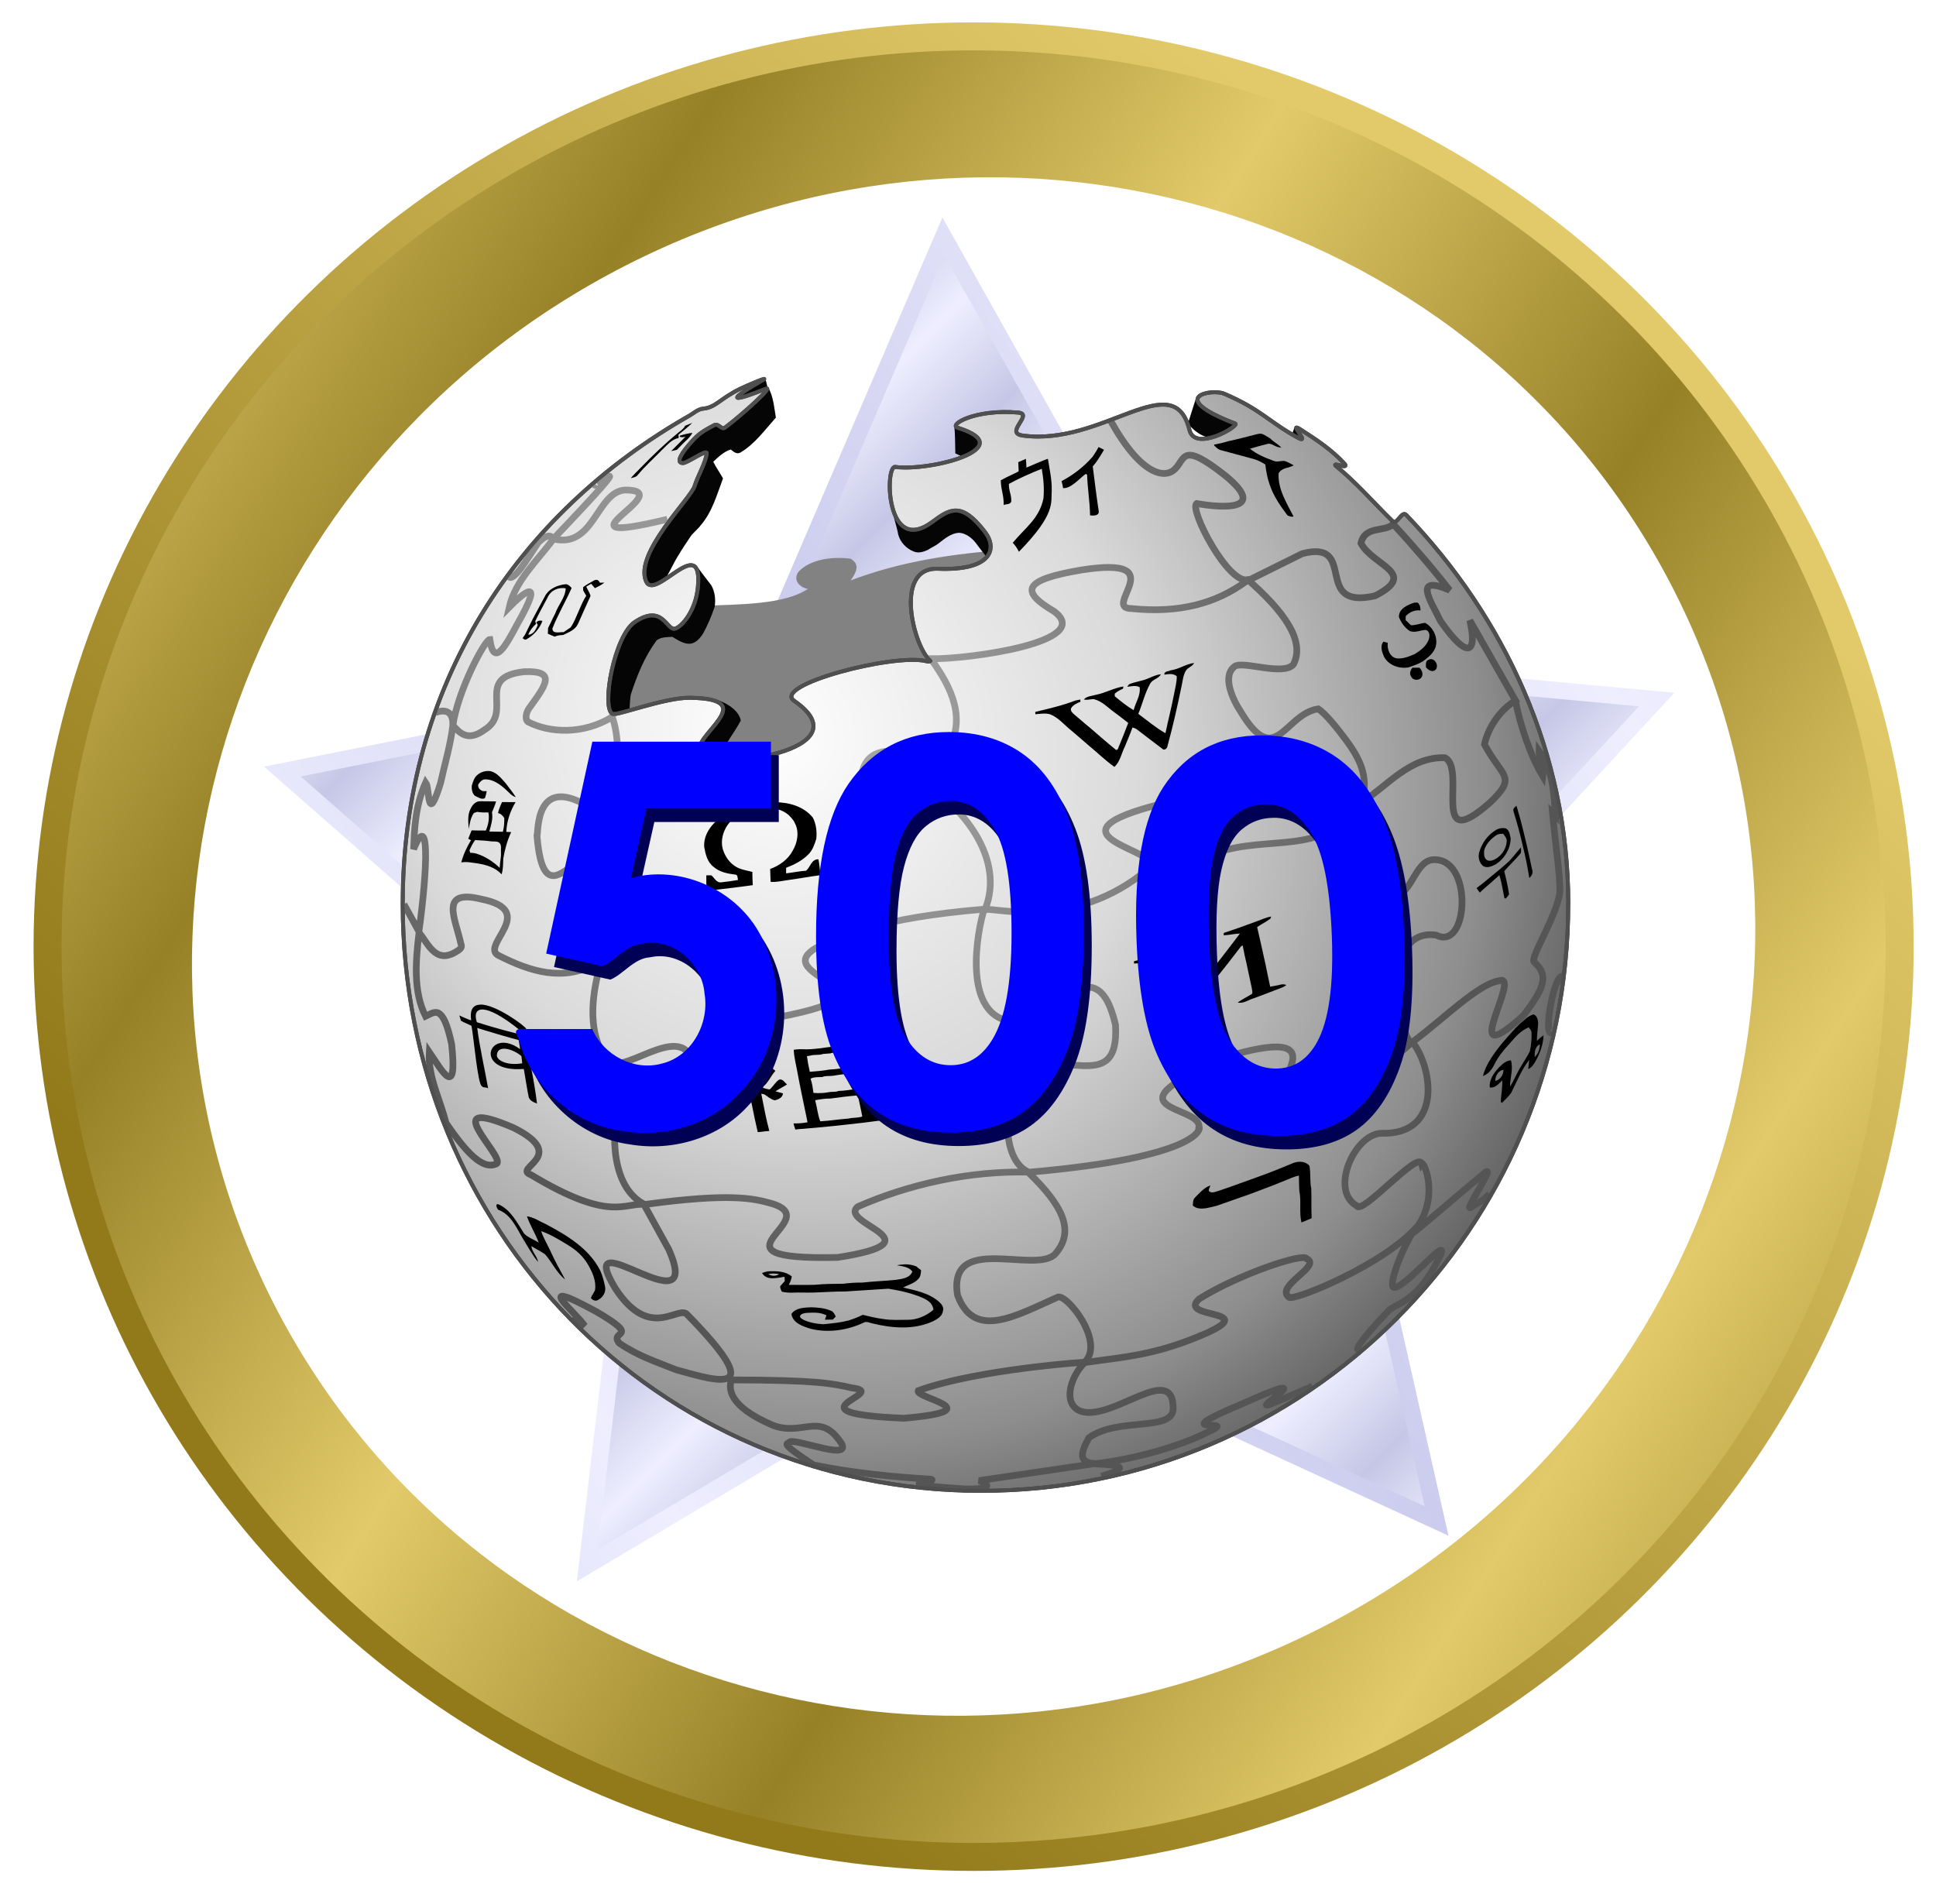 <?xml version="1.0"?>
<svg viewBox="0 0 345.99 340.37" xmlns="http://www.w3.org/2000/svg" xmlns:xlink="http://www.w3.org/1999/xlink">
<linearGradient id="a" gradientUnits="userSpaceOnUse" spreadMethod="reflect" x1="87.3" x2="100.1" y1="112.6" y2="125.4">
<stop offset="0" stop-color="#c6c7e6"/>
<stop offset="1" stop-color="#eef"/>
</linearGradient>
<linearGradient id="b" gradientUnits="userSpaceOnUse" spreadMethod="reflect" x1="95.4" x2="185.2" y1="236.5" y2="171.7">
<stop offset="0" stop-color="#eef"/>
<stop offset="1" stop-color="#cce"/>
</linearGradient>
<radialGradient id="c" cx="243.9" cy="549.1" gradientTransform="matrix(.16 .16 -.111 .111 162.8 23.3)" gradientUnits="userSpaceOnUse" r="615">
<stop offset="0" stop-color="#b1b1b1"/>
<stop offset="1" stop-color="#555"/>
</radialGradient>
<radialGradient id="d" cx="282.7" cy="281.5" gradientTransform="matrix(.187 .165 -.151 .172 126.9 35.8)" gradientUnits="userSpaceOnUse" r="617.7">
<stop offset="0" stop-color="#fff"/>
<stop offset=".451" stop-color="#dadada"/>
<stop offset=".648" stop-color="#b6b6b6"/>
<stop offset=".866" stop-color="#8d8d8d"/>
<stop offset="1" stop-color="#666"/>
</radialGradient>
<filter id="e" color-interpolation-filters="sRGB">
<feGaussianBlur stdDeviation=".65"/>
</filter>
<linearGradient id="f" gradientTransform="matrix(1.006 0 0 .989 491.4 -168.2)" gradientUnits="userSpaceOnUse" spreadMethod="reflect" x1="-412.6" x2="-339.8" y1="268.3" y2="314.4">
<stop offset="0" stop-color="#978127"/>
<stop offset="1" stop-color="#e2ca6a"/>
</linearGradient>
<linearGradient id="g" gradientTransform="matrix(1.006 0 0 .989 491.4 -168.2)" gradientUnits="userSpaceOnUse" x1="-403.1" x2="-207.8" y1="445.3" y2="241.7">
<stop offset="0" stop-color="#927a1a"/>
<stop offset="1" stop-color="#e2ca6a"/>
</linearGradient>
<ellipse cx="174" cy="169.2" fill="url(#f)" rx="165.5" ry="162.7" stroke="url(#g)" stroke-width="5"/>
<path d="m48.87 232.91c34.26 67.27 118.05 93.27 187.16 58.07 69.11-35.2 97.36-118.26 63.1-185.53-34.26-67.27-118.05-93.27-187.16-58.07-69.11 35.2-97.36 118.26-63.1 185.53z" fill="#fff" fill-rule="evenodd"/>
<path d="m134.68 121.13l33.92-78.88 41.98 74.9 85.5 7.88-58.27 63.07 18.92 83.75-77.99-35.92-73.81 43.88 10.07-85.27-64.54-56.64z" fill="url(#a)" fill-rule="evenodd" stroke="url(#b)" stroke-width="3"/>
<path d="m181.86 141.3c.01.08-75.1-3.42-75.1-3.43 0 0-2.51-25.7-2.51-25.1 9.3-7.51 31.77-1.93 40.15-7.52-.84-.04-2.9-1.15-1.76-2.98 2.13-2.41 6.43-2.83 9.39-2.4 1.82 1.06.9 2.56-.01 3.87 8.88-3.38 18.29-4.8 28.2-5.5l1.64 43.05z" fill="#828282"/>
<path d="m124.56 101.24c.83 1.14 1.7 2.26 2.56 3.37.65 1.16.81 2.55.6 3.86-.57 1.65-1.24 3.27-2.09 4.8-1.66 2.55-3.13 2.05-5.46.56-.96.06-2.06 0-2.84.65-2.14 2.91-3.47 6.19-4.59 9.64-.2.85-.4 5.97-.4 5.98-.01-.01-5.22-.55-5.32-.56-.54-10.16.97-12.12 5.88-19.16 2.57-2.17 11.64-9.12 11.66-9.14zm3.58 23.89c.92.17 3.86 1.52 4.25 3.65-1.55 2.99-3.39 4.46-3.84 7.94-.02-.02-7.49-2.71-7.54-2.59.1.16 6.69-8.14 7.14-9zm48.34-35.84c0 .05 1.29 12.04 1.24 12.09-.25-.23-2.23-2.92-2.45-3.17-.21-.25-.41-.53-.6-.79-.77-1.1-1.94-2.15-3.35-2.19-1.38.1-2.48 1.05-3.53 1.85-.6.5-1.34.76-1.97 1.21-.76.34-1.64.63-2.45.31-1.37-.49-2.51-1.7-2.86-3.11-.12-1.05-1.5-5.14-1.33-6.21.06.04 17.3.02 17.3.02v0zm-5.93-13.17c-.01-.01 6.44.88 6.43.76 0 .02-1.48 6.87-1.53 6.79-.18-.15-3.49-2.14-4.72-2.63-.05-1.6-.02-3.32-.18-4.92zm-33.26-6.86c.91 1.51 1.07 3.64 1.37 5.38-1.98 2.21-3.75 4.72-6.35 6.25-.64.37-1.25-.16-1.71-.55-1.24.38-2.21 1.32-3.13 2.19.5 1.03 1.19 1.97 1.74 2.98-1.09 2.9-1.93 6.02-4.01 8.41-.57.78-1.4 1.32-1.91 2.15-1.08 1.63-2.19 3.25-3.07 5-.29.57-1.65 3.05-1.88 3.64-2.42 2.41-6.59 1.77-7.85-.75.58-1.56 8.01-25.06 17.2-28.63 2.23 1.29 7.53-4.36 9.6-6.05zm-1.55-1.22c.14-.03.93-.2 1.08-.23l.4 1.64c-.37.31-1.26.56-1.68.78-1.21.67-2.6.89-3.97.8l.16-.37c1.21-.84 2.53-1.5 3.87-2.09.02-.05.07-.16.09-.22-.04-.07-.13-.2-.17-.27.06-.01.17-.03.22-.04zm95.14 9.68c.02-.02.42-1.37.6-1.58.24.22 1.48 1.8 1.7 2.05-.03.14-.42.57-.46.71-.36-.06-1.09-.58-1.45-.61-.01-.13-.39-.45-.39-.57zm-17.03-6.9c1.7 1.36 4.1 2.09 6 3.06.45.27 1.68 1.69 1.72 2.28-.17.74-1.75.94-2.36 1.28-2.52 1.57-4.74.78-6.92-1.72l1.56-4.9z" fill="#050505"/>
<path d="m280.27 161.54c0 57.95-46.98 104.93-104.93 104.93s-103.37-46.98-103.37-104.93c0-39.18 20.59-69.82 51.26-87.26.69-.39 1.48-1.15 2.44-1.24 2.27-.22 2.93-1.74 6.68-3.58 1.06-.52 5.36-2.34 3.95-1.52-10.1 5.84-.35 1.91.55 1.56 1.57-.62-4.06 4.5-7.26 6.92-.65.49-1.19-.82-1.92-.44-2.29 1.19-2.92 1.69-4.09 2.99-1.54 1.72-3 3.75-1.54 3.8.76.03 4.29-2.53 4.26-1.77-.06 1.45-1.74 4.39-2.15 5.85-.61 2.18-10.85 12.01-8.69 17.05 1.58 3.69 10.17-8.89 9.27 1-.39 4.33-2.9 7.12-4.06 7.46-1.56.45-2.16-4.57-7.25-1.16-3.56 2.38-5.99 15.03-3.99 16.41.62.43 9.37-2.95 13.86-2.89 13.29.17-.15 7.02 1.9 9.87 2.37 3.29 29.62-.39 16.76-9.31-4.08-2.83 17.69-8.5 23.5-7.12.85.2.88-.04.84-.06-2.88-2.14-6.79-16.77 1.36-16.44 9.52.38 10.7-3.54 8.37-6.59-4.21-5.5-6.3-4.08-9.41-1.78-8.37 6.19-8.48-10.07-6.63-9.83 6.4.84 22.53-3.46 11.17-7.01-1.7-.53 3.15-3.37 10.78-2.71 2.92.25-2.54 3.65.84 4.11 14.35 1.94 26.97-12.58 29.8-1.01.99 4.06 9.07-.79 8.18-1.13-12.52-4.79-4.16-6.28-1.97-5.34 6.81 2.94 7.82 4.95 13.22 7.89 2.26 1.23-1.82-2.91.3-1.57 2.9 1.84 5.87 3.83 8.07 6.29.6.94-2.34-.45-1.65.28 3.59 2.9 6.89 6.71 10.13 9.87.83.81 1.65-1.93 2.45-1.1 17.58 18.29 28.98 42.67 28.98 69.51z" fill="url(#d)" stroke="#393939" stroke-linejoin="bevel" stroke-width=".7"/>
<path d="m279.3 174.54c-1.54-.8-3.64 11.12-1.91 10.02m-186.5-81.51c.89 1.02 3.21-2.95 5.27-6.04.84-.8 2-1.8 2.77-.73 17.61-18.48 6.49-8.06 7.39-9.74m-28.52 40.83c2.12-.78 3.25.09 3.12 2.39.87-6.3 5.75-15.45 6.62-15.47.71 5.06 2.81 1.2 4.93-2.77 5.08-8.94.9-5.41-1.46-3 1.06-4.68 4.97-8.26 7.91-12.19 7.31 1.74 7.68-8.44 12.8-8.75 10.09-.01-14.61 10.59 7.54 5.23m115.27 154.97l-6.81 2.93c-6.1 2.6 10.6-7.11-5.54.13-15.28 6.38.23 2.21-6.39 5.16-2.19 1.16-9.91 4.4-20.11 5.64 5.89.24 5.49.91 1.14 2.23m69.38-50.47c-1.26 1.23-1.24 1.12-3.44 2.45-1 .48 4.2-7.14 2.83-6.42-6.82 5.65-11.79 10.07-13.28 11.1-3 5.28-3.77 9.11-3.37 9.47 1.4 1.53 12.59-12.66 7.29-3.37-3.42 6.22-7.28 6.59-8.16 7.73-8.6 9.12-4.09 6.14-5.5 7.43m9.87-55.61c-5.29 4.99-11.81 9.45-24.09 10.55-2.79-.72 12.11-13.91-8.08-8.16-24.32 10.07-5.52 8.85-6 12.86.37.08.49 5.39-30.25 8.08-10.83-.32-21.81 2.25-30.71 6.16-3.71 3.09 15.16 6.17-3.62 9.08-25.32.54-1.44-6.77-12.01-9.7-2.9-.79-7.01-1.88-22.4.23-3.75-.41-6.07 3.32-20.4-5.31-3.37-1.2 6.98-3.35-3.08-8.39-14.13-6.07-1.65 4.95-3 6.39-2.56 1.36-5.67-2.28-9.1-7.25-1.02-4.22-3.25-8.2-2.98-12.68 2.29 3.35 5.06 8.65 4-1.39-1.59-7.46-3.07-5.71-4.66-5-2.25-4.44-1.76-10-1.17-15.01 1.89 2.51 3.2 5.91 7.12 3.15.68-.48.41-.89.33-1.23-.98-4.44-3.87-9.69 3.64-7.86 10.58 2.08-.56 8.49 3.24 10.14 5.62 2.81 11.26 4.65 17.45 1.39 3.82-1.89 1.52-17.65-1.54-18.53-3.17-.7-8.05 9.13-9.16-4.31.29-.42-.52-11.69 10.01-4.7 1.66 1.9 6.34-7.57 3.46-16.55-5.23 3.2-11.21 2.89-15.1.87-.6-.57-.24-1.77.21-2.4 2.93-4.08 5.1-6.8-.89-6.55-8.93.98-1.81 7.21-7.08 10.39-2.95 2.17-4.43.56-5.64-.81-.45 3.63-1.49 7.02-2.21 10.35-2.46 7.84-1.89.88-2.65-.15-1.95 4.4-2.02 8.7-2.16 11.94 2.86-7.11 2.52 3.37.95 14.71l-2.68-4.87m126.32-86.37c5.46 9.81 9.68 10.29 11.41 8.65 2-1.89 1.13-5.15 9.11 1.15 7.33 6.04.1 5.87-5.17 4.95-1.38 1.02 5.63 14.49 9.14 13.61 6.44 5.66 10.31 10.9 8.16 15.13-1.77 2.14-9.06-.69-10.5.37-2.3 1.69-.41 5.85 1.08 8.1 6.24 10.39 7.81.43 13.84-.51 1.31.84 3.47 3.52 5.14 5.79 2.3 3.14 3.85 6.33 2.75 10.3-5.62 9.81-14.99 6.8-24.06 9.04-1.81.33-2.42-.76-1.88-1.41 7.8-9.44.97-9.65-9.28-6.92-24.41 6.01 1.37 8.55-3.05 11.81-13.29 11.22-27.64 6.75-29.16 7.28 3.73-9.36-4.79-17.55-5.19-17.95-3.29-1.67-8.01 3.78-10.61 4.29-4.51.89-5.32-1.13-6.3-6.63-1.46-14.07 12.76-4.76 15.46-8.02 3.25-5.91.83-11.16-3.05-16.53 6.89.08 29.44-3.02 22.02-8.48-6.17-3.64-5.51-5.64 4.94-7.4 16.67-2.61 3.36 6.92 8.93 6.9 8.56.88 15.09-.95 20.37-4.79l10.14-5.03c10.1-2.6 1.6 10.17 13.01 7.54 7.85-4.04-.38-5.35-2.54-9.39.73-3.23 4.28-1.93 5.77-3.43 3.23 3.52 6.9 7.73 10.08 11.82-6.69-2.88-3.35 1.95-1.62 5.54 4.99 7.13 6.58 5.63 5.23-.15l8.16 14.32c-3.05 1.89-4.96 5.14-5.54 7.85 3.16 5.92 5.89 5.67 1.08 10.31-11.1 9.88-4.14-5.95-8.16-7.93-6.32-.19-10.24 5.03-15.09 8.16-.89 12.71 2.08 16.11 6.08 17.01 3.55-1.59 3.82-7.3 7.47-6.93 6.61.41 5.66 16.39 0 13.47-11.15-1.58-5.8 22.18-3.93 18.86 5.18-3.86 11.44-10.13 15.16-10.7 4.31-1.51-7.96 17.35 4.39 6.16 3.53-4.66 4.67-7.05 1.89-9.51-.88-.59 3.96-8.04 4.58-12.42.13-2.69-.83-8.85-1.31-14.25l.5.5c-.19-2.68-.15-7.84-2.93-11.62-.02.5.82 3.49.69 4.58-2.19-3.61-4-9.01-4.89-13.47m-18.45 60.92c3.66 4.54 5.52 16.7-5.57 16.37-4.79.21-9.19 10.22-4.35 12.95.85 1.84 10.99-9.91 11.6-7.52.39-.59 3.06 5.56-.56 10.97-5.83 6.99-22.55 13.76-23.16 12.89-2.53-1.98 5.97-5.58 3.18-6.88-.54-1.12-12.3 2.84-19.2 7.19-4.03 3.61 10.84 1.8 1.3 6.12-9.11 3.99-14.63 4.23-21.78 5.26-2.58 2.56-4.05 7.51-.6 8.73 5.71 1.75 16.65-9.08 16.42-.3-.38 3.91-9.94 1.31-15.05 5.01-1.43 2.54-2.01 4.52 1.15 4.61l-20.79 3.05c4.11 1.51-1.89 1.66-3.59 1.41-13.45-.91-3.45-1.08-4.96-1.66-7.01-.42-14.03-1.12-21.04-2.56-6.53-4.31-4.47-3.64-4.32-4.08 1.07-.82 12.41 3.96 8.85-.42-3.56-4.87-6.72-.54-11.9-2.63-7.84-3.38-7.81-6.52-7.29-8.06 15.15.03 17.98.62 21.54 1.43 7.15.85-12.62 4.5 9.26 5.42 16.07-1.38 1.98-3.59 2.58-4.92 8.85-3.29 25.67-4.87 29.75-5.09 3.74-3.67-3.32-12.41-4.85-11.62-7.53 3.34-14.93 7.71-17.88-.4-1.75-11.23 14.09-3.61 17.49-7.36 3.57-4.12 1.32-8.65-4.98-14.69-4.67-2.36-4.43-12.53-1.09-17.09 6.17-5.96 17.59 4.08 16.82-9.14-3.44-14.96-11.94-.36-17.91-.54-9.96-.53-6.67-16.82-5.55-20.14-18.88 1.59-24.53 4.66-28.09 5.99-14.28 5.89 17.38 8.36-8.82 13.34-.85.11-11.87.82-11.81-1.85.03-1.3 8.24-8.07.92-9.53-5.29-1.84-13.9.26-20.79 1.96-3.37 11.52.38 16.84 2.29 17.64 3.88.81 14.9-9.25 14.48 3.37 1.27 15.27-8.52.01-13.61 5.66-.58.04-2.31 12.42 4.57 16.11l4.46 8.08c6.68 15.04-17.47-6.2-9.54 7 6.33 9.69 11.41 2.7 12.93 4.77 14.28 14.59 5.83 11.98-2.08 9.78-3.39-1.38-6.77-2.43-10.16-4.77-1.85-2.39 4.25-.76-4.08-5.62-12.03-6.55-3.51.31-2.08 2.54l-2.31-1.36" fill="none" stroke="url(#c)" stroke-width="1.2"/>
<path d="m280.27 161.54c0 57.95-46.98 104.93-104.93 104.93s-103.37-46.98-103.37-104.93c0-39.18 20.59-69.82 51.26-87.26.69-.39 1.48-1.15 2.44-1.24 2.27-.22 2.93-1.74 6.68-3.58 1.06-.52 5.36-2.34 3.95-1.52-10.1 5.84-.35 1.91.55 1.56 1.57-.62-4.06 4.5-7.26 6.92-.65.49-1.19-.82-1.92-.44-2.29 1.19-2.92 1.69-4.09 2.99-1.54 1.72-3 3.75-1.54 3.8.76.03 4.29-2.53 4.26-1.77-.06 1.45-1.74 4.39-2.15 5.85-.61 2.18-10.85 12.01-8.69 17.05 1.58 3.69 10.17-8.89 9.27 1-.39 4.33-2.9 7.12-4.06 7.46-1.56.45-2.16-4.57-7.25-1.16-3.56 2.38-5.99 15.03-3.99 16.41.62.43 9.37-2.95 13.86-2.89 13.29.17-.15 7.02 1.9 9.87 2.37 3.29 29.62-.39 16.76-9.31-4.08-2.83 17.69-8.5 23.5-7.12.85.2.88-.04.84-.06-2.88-2.14-6.79-16.77 1.36-16.44 9.52.38 10.7-3.54 8.37-6.59-4.21-5.5-6.3-4.08-9.41-1.78-8.37 6.19-8.48-10.07-6.63-9.83 6.4.84 22.53-3.46 11.17-7.01-1.7-.53 3.15-3.37 10.78-2.71 2.92.25-2.54 3.65.84 4.11 14.35 1.94 26.97-12.58 29.8-1.01.99 4.06 9.07-.79 8.18-1.13-12.52-4.79-4.16-6.28-1.97-5.34 6.81 2.94 7.82 4.95 13.22 7.89 2.26 1.23-1.82-2.91.3-1.57 2.9 1.84 5.87 3.83 8.07 6.29.6.94-2.34-.45-1.65.28 3.59 2.9 6.89 6.71 10.13 9.87.83.81 1.65-1.93 2.45-1.1 17.58 18.29 28.98 42.67 28.98 69.51z" fill="none" stroke="#4f4f4f" stroke-linejoin="bevel" stroke-width=".7"/>
<path d="m122.46 76.09c.41-.18.84-.34 1.26-.5-.78.74-1.62 1.44-2.47 2.1.01.15.03.44.04.59-1.23.23-2.04 1.25-2.9 2.06-1.5 1.54-3.12 2.98-4.49 4.64-.29.34-.78.36-1.18.49.54-.64 1.15-1.22 1.73-1.82 2.13-2.19 4.32-4.31 6.68-6.24.48-.4 1.04-.74 1.32-1.32z"/>
<path d="m121.51 77.87c.73-.23 1.47-.41 2.23-.51-.47.92-1.35 1.53-2.03 2.28-.25.25-.5.51-.75.76-.34.07-.68.15-1.02.23.72-.73 1.46-1.44 2.17-2.18.1-.1.29-.31.39-.42-.36.14-.7.16-1.02.04.01-.05.02-.14.03-.19z"/>
<path d="m224.77 77.58c.82-.29 1.51.4 2.19.75.6.64 1.44 1.01 2.03 1.68-.39-.04-.78-.12-1.13-.31-.43-.21-.91-.52-1.41-.34-1.03.26-2.05.53-3.06.85 1.25 1 2.74 1.62 4.23 2.16.62.27 1.28-.03 1.93.02.59.17 1.12.5 1.66.79-.31.14-.62.27-.94.37-.69.15-1.38.39-1.76 1.03-.18 2.82 1.43 5.31 2.66 7.73-.38.15-.72-.06-1.06-.17-1.3-1.7-2.53-3.49-3.21-5.54-.42-1.15-.62-2.36-.77-3.57-.61-.42-1.28-.74-1.99-.96-.85-.21-1.69-.48-2.54-.69-1.15-.31-2.3-.61-3.44-.93-.48-.11-.82-.49-1.16-.82-.01-.04-.02-.12-.03-.16.77-.15 1.55-.31 2.3-.54.04-.01.11-.03.15-.05 1.8-.38 3.57-.86 5.35-1.31z"/>
<path d="m196.32 79.9c.33.16.65.32.98.49-.6 1.04-1.22 2.07-2.01 2.98.34 2.67.66 5.33 1.07 7.99.11.86-.98.83-1.55.76-.04-2.43-.45-4.83-.53-7.26-.05-.04-.16-.13-.22-.17-1.03.7-2.68 2.71-4.08 2.55-.04-.42-.17-.83-.26-1.24 2.1-1.13 3.93-2.53 5.51-4.32.07-.1.21-.31.28-.41.31-.43.57-.89.82-1.37z"/>
<path d="m183.44 83.58c.01.02 3.71-1.64 3.84-1.56.29 1.86.72 3.71.68 5.6-.16 2.23.77 4.21-5.87 11-.28-.59-.64-1.14-1.1-1.6 2.29-2.78 4.71-4.27 5.49-7.93.16-1.84.01-3.48-.3-5.3-2.04.81-3.94 1.66-5.88 2.7-.01 1.45.47 1.75.43 3.2-.36.56-.77.33-1.35.58 0-2-.46-2.42-.53-4.42 1.19-.67 3.22-1.55 3.2-1.62-.01-.02-.08-1.62-.07-1.62.02.01 1.35-.61 1.36-.6.02.03.12 1.56.1 1.55z"/>
<path d="m105.9 103.92c.48-.38 1.04-.44 1.28.23.21 0 .62-.01.83-.01-.51.41-1.1.7-1.69.99-.22-.27-.45-.53-.67-.79-.22.13-.66.39-.88.51.23.57.63 1.07.76 1.68-.76 1.65-1.49 3.32-2.23 4.97-.49 1.09-1.67 1.51-2.67 2-.51.02-1.03.07-1.5.29-.41-.16-.82-.33-1.22-.52.01-.26.03-.77.04-1.03.3-.57.57-1.15.84-1.73.15-.29.29-.58.44-.87.53-1.53 1.8-2.82 1.87-4.48-1.34-.26-2.72.39-3.26 1.67-.72 1.41-1.53 2.78-2.19 4.22.04.11.11.34.15.46-.6.54-1.1 1.17-1.39 1.94.96-.04 1.37-.97 1.7-1.73-.07-.13-.2-.38-.27-.5.32-.3.69-.37 1.1-.24-.52 1.43-1.59 2.62-2.94 3.33-.22.11-.42-.16-.61-.24.15-.22.31-.45.46-.67.2-.44.42-.88.64-1.31.87-1.86 1.91-3.63 2.86-5.45.67-1.39 2.26-2.07 3.72-2.22.48-.01.79.36 1.09.67-1.08 2.45-2.47 4.76-3.44 7.26.02 1.02 1.33.59 2 .64.43-.29.85-.58 1.27-.86.38-.57.69-1.18.95-1.81.24-.52.46-1.04.68-1.56.33-.78.69-1.56 1.15-2.28-.18-.32-.36-.64-.55-.95 0-.15-.01-.44-.01-.58.52-.4 1.1-.72 1.67-1.04h0z"/>
<path d="m209.22 119.81c1.48-.19 2.73-1.14 4.19-1.31-.32.65-1.16.8-1.51 1.42-.47.84-.54 1.82-.74 2.74-.74 3.55-1.53 7.1-2.49 10.6-.05.39-.33.78-.77.71-1.55-1.2-3.13-2.35-4.67-3.56-.24-.21-.55-.29-.84-.39-.41 1.16-.9 2.28-1.36 3.42-.62 1.21-.83 2.69-1.87 3.63-1.63-1.15-3.06-2.57-4.61-3.84-1.08-.91-2.12-1.86-3.21-2.76-1.19-.96-2.2-2.21-3.64-2.79-.87-.26-1.78-.09-2.66-.02-.01-.1-.03-.31-.03-.41 2.43-.59 4.87-1.15 7.21-2.05.28-.07.55-.12.84-.17.01.1.02.3.03.4-.64.27-1.35.56-1.7 1.21-.09.5.33.83.66 1.12.91.74 1.77 1.54 2.69 2.27 1.51 1.31 3.02 2.63 4.57 3.89.18.25.47.06.52-.19.62-1.5 1.23-3 1.8-4.52-.84-.63-1.64-1.3-2.49-1.9-1.16-.84-2.19-1.99-3.63-2.34-.6-.05-1.21.22-1.81.05.56-.64 1.48-.62 2.23-.85 1.66-.33 3.16-1.22 4.84-1.47-.02.1-.05.29-.07.39-.53.23-1.05.51-1.48.89 0 .12 0 .35 0 .47 1.08.88 2.16 1.78 3.38 2.47.34-1.37 1.28-2.63 1.07-4.1-.71-.37-1.48-.14-2.23-.07.08-.11.24-.32.32-.43 1.08-.48 2.31-.57 3.4-1.05.75-.3 1.48-.69 2.3-.75-.4.82-1.54.88-1.94 1.73-.93 1.68-1.35 3.58-2.09 5.34 1.6 1.18 3.12 2.48 4.85 3.46.49-2.31 1.08-4.6 1.52-6.91.21-1.08.5-2.14.51-3.25-.61-.58-1.46-.41-2.21-.31-.11-.62.74-.56 1.13-.78v0z"/>
<path d="m252.77 107.72c.19-.01.39-.02.59-.02.39.38.52.88.5 1.41-1-.13-1.97.28-2.64 1.02-.01.17-.01.52-.02.69.31.31.63.62.95.93.88.04 1.69-.35 2.55-.42 1.49.84 2.38 2.75 1.83 4.41-.4 1.07-1.34 1.81-2.23 2.46-.75.45-1.57.74-2.39 1.02l-.24.08c-1.64.25-3.46-.37-4.3-1.87-.38-.82-.79-1.97-.13-2.74.19.05.58.16.77.21-.13 1.13.36 2.58 1.63 2.78 1.12.11 2.2-.35 3.21-.78 1.02-.63 2.06-1.42 2.48-2.58.22-.63.23-1.59-.6-1.73-.92.07-1.83.55-2.76.21-.92-.58-1.56-1.5-1.96-2.5-.05-1.53 1.55-2.17 2.75-2.59h0z"/>
<path d="m255.32 117.91c1.03-.54 2.02 1.16 1.15 1.88-.63.4-1.22-.05-1.63-.52-.01-.49-.11-1.16.48-1.36z"/>
<path d="m252.43 119.34c.41.01.83 0 1.24 0 .55.52.83 1.46.12 1.98-.53.32-1.28.23-1.58-.35-.37-.51-.18-1.18.22-1.62z"/>
<path d="m84.89 138.97c.61-.88 1.77-1.3 2.81-1.13 1.14.3 1.88 1.28 2.64 2.12.63.83 1.29 1.64 1.84 2.52-.74-.21-1.22-.85-1.77-1.34-.99-.9-2.17-1.79-3.56-1.84-.66-.07-1.06.45-1.39.92-.07.61.31 1.02.87 1.18.16 0 .49.01.65.01-.08.42-.17.85-.32 1.25-.59.33-1.26-.19-1.8-.43-.5-.47-.58-1.16-.55-1.81.17-.49.3-1.01.59-1.45z"/>
<path d="m86.32 143.2c-.26 0-.52.01-.79.03-.72.15-1.21.81-1.49 1.45-.51 1.08-.35 2.32-.27 3.48.19-.99.32-2.01.92-2.85.2-.07.4-.14.59-.2.66.12 1.34.12 2.01.11.2 1.11-.03 2.21-.47 3.23-.85.02-1.69-.02-2.54-.03-.2.5-.4 1-.6 1.5.12.07.37.19.49.26-.74 1.24-1.38 2.56-1.73 3.97.96-.18 1.93.05 2.88.17 1.57.25 3.23.73 4.32 1.96.28-.92.27-1.88.3-2.83.28-1.63.71-3.23 1.42-4.73-.29-.01-.59-.02-.88-.03.08-1.88.69-3.71 1.66-5.32-.81-.01-1.62 0-2.42-.01-.3.64-.57 1.29-.72 1.97.51.1.85.47 1.12.88.02.83-.04 1.65-.25 2.46-.81-.01-1.62-.03-2.42-.04.29-1.12.69-2.26.47-3.44.26-.64.56-1.28.73-1.95-.78 0-1.57-.03-2.36-.02zm-1.41 6.95c.92.07 1.84.09 2.75.22.51.09 1.12-.08 1.56.25.49.44.25 1.17.31 1.75.05.93-.21 1.83-.23 2.75-1.18-1.14-2.6-2.06-4.18-2.55-.36-.11-.72-.13-1.09-.15-.03-.11-.1-.32-.13-.43.28-.64.6-1.27 1.01-1.84z"/>
<path d="m129.27 145.76c2.71-1.74 6.01-2.43 9.2-2.37 2.48-.02 5.18.74 6.79 2.74.61 1.17.76 2.52.62 3.82-.32.97-.64 2.01-1.4 2.74-1.09 1.14-2.54 1.86-3.99 2.42 0 .33 0 .66 0 .99 1.2-.13 2.38-.4 3.58-.47.76-.67.96-2.1 2.2-2.04.18.94.25 1.89.36 2.84-1.98.24-3.93.63-5.91.89-1 .13-1.99.39-3 .3-.02-.77-.06-1.53-.08-2.3 1.65-.6 3.19-1.69 4.02-3.26.87-1.45 1.22-3.4.39-4.94-.25-.59-.71-1.04-1.15-1.48-1.43-1.21-3.45-1.41-5.24-1.1-1.87.27-3.86.81-5.13 2.3-1.32 1.44-1.97 3.65-1.15 5.5.48 1.21 1.4 2.28 2.6 2.82.79.34 1.65.46 2.48.69-.01.75.02 1.5.07 2.25l0 .11c-2.72.4-5.45.66-8.17 1.05-.17-.93-.13-1.87-.13-2.81.3 0 .61 0 .91.01.53.44.91 1.36 1.72 1.25 1.01-.11 2.03-.24 3.03-.42-.09-.35-.01-.99-.53-.97-1.35-.17-2.77-.44-3.82-1.37-1.13-.83-1.46-2.29-1.69-3.59-.15-2.36 1.54-4.35 3.4-5.59z"/>
<path d="m270.5 145.02c-.2-.45.21-.75.51-1.01.26.84.48 1.69.73 2.54.77 2.92 1.44 5.87 2.06 8.83.23.62-.02 1.14-.49 1.55-.31-1.95-.7-3.89-1.18-5.81-.46-2.05-1.02-4.08-1.64-6.09z"/>
<path d="m268.48 148.01c-.37.02-.74.13-1.07.3-1.48.87-2.57 2.34-3.04 3.98-.25.83-.05 1.82.59 2.42.71.57 1.62.15 2.31-.21 1.59-.98 2.64-2.73 2.71-4.59-.12-.65-.2-1.45-.83-1.83-.22-.06-.45-.09-.67-.07zm.16 1.02c.33.41.7.86.63 1.43-.13 1.45-1.14 2.83-2.54 3.31-.38.14-.86.13-1.16-.18-.41-.45-.38-1.1-.31-1.66.34-1.1 1.17-1.99 2.11-2.62.37-.26.83-.29 1.27-.28z"/>
<path d="m269.23 154.35c.98-.84 1.7-1.93 2.58-2.88.02.33.05.66-.01.99-.91 1.15-2.02 2.13-2.97 3.25.34 1.35.65 2.72.86 4.11-.15.29-.37.54-.58.78-.06-.02-.19-.05-.25-.07-.29-1.37-.48-2.77-.9-4.11-.31.28-.62.55-.93.83-.83.79-1.76 1.48-2.57 2.3-.2-.27-.39-.54-.58-.81 1.14-.83 2.19-1.77 3.29-2.65.71-.55 1.38-1.16 2.07-1.75h0z"/>
<path d="m224.22 164.81c.99-.33 1.93-.83 2.97-.99-.04.09-.12.28-.16.38-.73.58-1.6.96-2.36 1.51.53 2.34 1.07 4.67 1.57 7.01.25 1.21.48 2.43.76 3.64.32-.06.65-.12.97-.18.62-.07 1.31-.45 1.9-.11-.24.21-.53.36-.82.47-1.64.64-3.3 1.26-4.95 1.88-.96.26-1.89 1.02-2.91.76.81-.59 1.74-1 2.58-1.56.13-.34-.04-.71-.07-1.06-.44-1.96-.81-3.93-1.28-5.88-.12-.56-.23-1.12-.33-1.68-.07.03-.2.08-.27.11-3.28 4.32-6.68 8.53-10.21 12.65 1.06-.09 2.11-.28 3.17-.4-.07.12-.22.36-.29.49-1.22.32-2.4.78-3.61 1.14-1.31.41-2.61.84-3.93 1.22-.51.15-1.02.3-1.54.39.06-.29.22-.53.51-.63.81-.38 1.61-.76 2.38-1.21-.36-1.42-.57-2.88-.93-4.3-.44-2.17-.94-4.33-1.4-6.5-1.11 0-2.19.25-3.3.26-.01-.1-.01-.3-.02-.4.37-.11.74-.22 1.11-.33 1.21-.36 2.42-.71 3.62-1.07 1.3-.39 2.59-.78 3.88-1.19l.03-.13c.21 0 .42 0 .64 0l .05.4c-.93.48-1.89.9-2.78 1.45.46 1.95.9 3.91 1.32 5.87.21.98.39 1.97.64 2.95 1.4-1.3 2.47-2.9 3.72-4.34 2.33-2.79 4.52-5.68 6.71-8.57-.97.02-1.92.28-2.9.31.01-.1.01-.31.02-.42 1.85-.61 3.68-1.25 5.5-1.94v0z"/>
<path d="m274.03 181.31c-.94.28-1.62 1.04-2.36 1.63-.08.08-.24.24-.32.32-.16.16-.32.31-.48.47-1.58 1.72-3.15 3.47-4.41 5.44-.62.98-1.17 2.03-1.43 3.17.36-.17.71-.37 1.02-.63.38-.41.72-.86.97-1.37.72-1.5 1.81-2.79 2.94-4 .9-1.09 1.91-2.16 3.24-2.72.21.3.53.58.5.99.04 1.09-.05 2.2-.29 3.27-.43.94-1.06 1.77-1.55 2.67-.75 1.18-1.26 2.49-1.99 3.69-.02-1.57.62-3.17.15-4.72-.88.04-1.53.68-2.12 1.26-.92.96-1.76 2.18-1.67 3.58 1 .18 1.61-.68 2.26-1.27.01 1.29-.2 2.56-.29 3.85.05.05.16.14.22.19l.02-.02c.55-.59 1.19-1.12 1.64-1.8 1.01-1.98 1.82-4.12 3.22-5.87-.05.55-.13 1.09-.2 1.64.7-.26 1.04-.95 1.4-1.55.75-1.38 1.31-2.89 1.35-4.47-.44.27-.83.62-1.18 1-.03-1.05.17-2.09.22-3.13-.03-.6-.17-1.43-.85-1.62l0 0zm1.15 5.34c.02.84-.28 1.71-.9 2.29-.06-.83.05-1.9.9-2.29zm-6.49 4.56c.02.88-.58 1.8-1.46 2-.04-.88.54-1.87 1.46-2z"/>
<path d="m85.82 179.57c-1.18.03-1.91.77-1.61 2.79.01.06-1.44-.51-2.12-.87.09.29.2.66.29.95.39.28 1.75.79 1.88.93.36 1.66 1.12 10.6 1.87 10.77.15.35.92.1 1.11.43-.63-3.62-1.49-7.19-1.95-10.84.94.33 6.48 1.96 7.4 2.17.15.78.28 1.63.24 1.61-5.66-4.11-8.45 4.28.68 3.55.02 0 .68 4.23.89 5.1.37.85 1.39.97 1.47 1.11-.44-3.95-1.7-9.51-1.9-11.04.57.1.98.26 1.56.18-.08-.31-.19-.61-.29-.92-3.39-.83-6.79-1.72-10.12-2.78-.95-2.95 1.51-3.56 7.63 1.38.08.07 1.21-.15 1.19-.21-.13-.43-5.42-4.39-8.21-4.33zm2.99 8.93c.15-1.83 2.98-.98 4.38.28l.14 1.27c-2.87.5-4.73-.65-4.52-1.55z"/>
<path d="m152.65 186.37c-1.14.44-2.36.53-3.57.68-1.85.17-3.7.59-5.57.49-.55-.03-1.11.01-1.66.1.07 1.49.49 2.93.73 4.39.54 2.86 1.16 5.71 1.74 8.56-.83.17-1.67.21-2.51.21.09.36.2.73.32 1.09.47-.06.94-.11 1.41-.13 3.59-.29 7.17-.67 10.74-1.09 1.92-.22 3.83-.51 5.76-.72-.03-.25-.07-.49-.1-.73-.31-.15-.6-.42-.96-.44-.28.09-.55.21-.83.32-.6.07-1.21.12-1.79.28-.64-2.04-.92-4.17-1.38-6.25-.15-.65-.28-1.31-.39-1.97-.25-1.2-.48-2.41-.69-3.62.05-.1.16-.31.21-.41-.34-.25-.69-.5-1.07-.68-.1-.02-.3-.06-.4-.08zm-.96 1.52c.3.91.47 1.87.47 2.83-1.33.16-2.65.4-4 .46-1.13.21-2.29.31-3.44.39-.21-.92-.39-1.85-.51-2.79.15-.03.44-.08.59-.1.74-.24 1.56-.02 2.29-.3.44-.03.87-.06 1.31-.1.61-.25 1.31-.03 1.91-.29.46-.04.92-.06 1.38-.09zm.83 4.04c.14.91.54 1.83.41 2.74-1.02.1-2.03.31-3.06.32-.55.25-1.16.1-1.73.22-.91.19-1.85.2-2.77.13-.11-.85-.22-1.73-.51-2.54.64-.33 1.36-.26 2.06-.29.6-.26 1.27-.15 1.9-.22 1.21-.21 2.45-.39 3.69-.38zm.79 3.85c.25 1.26.57 2.51.79 3.78-.8.29-1.66.16-2.48.37-1.68.12-3.35.4-5.03.49-.47-1.21-.56-2.53-.91-3.77.91-.17 1.82-.31 2.75-.3 1.62-.23 3.25-.43 4.89-.56z"/>
<path d="m132.8 188.75c1.09.31 2.31-.03 3.33.48-.39.16-.78.31-1.17.46.05.35.1.71.15 1.07.42-.01.85-.03 1.27-.05.38-.43.88-.34 1.31-.04.3.23.59.48.88.73-.82.9-1.24 2.11-2.23 2.85-.03.3.38.25.56.35.26.03.62.25.82-.02.54-.51.9-1.23 1.55-1.62.63-.14.96.53 1.38.87-.67.44-1.39.79-2.06 1.23.44.12.89.25 1.34.37-.05.75-.85 1.11-1.49 1.24-.7-.19-1.26-.68-1.85-1.07-.13-.03-.4-.08-.54-.11.45 2.23.84 4.47 1.44 6.66-.52.03-1.04.09-1.55.16-.13.01-.39.03-.52.04-.38-1.57-.7-3.16-1.02-4.75-.12-.59-.25-1.17-.38-1.76-1.21.15-2.08 1.32-3.35 1.17.01-.13.03-.39.04-.51 2.05-1 4.06-2.42 4.97-4.59-1.51.04-3.02 0-4.52.27-.13-.08-.4-.23-.53-.3.01-.25.02-.5.03-.75.8-.2 1.62-.21 2.43-.19-.12-.73-.25-1.45-.3-2.19z"/>
<path d="m230.73 208.04c1.04-.52 2.45-.63 3.28.33.27 1.35.05 2.74.33 4.09.07 1.76-.02 3.52.07 5.28-.61.26-1.21.52-1.82.76-.44-1.84 0-3.74-.37-5.58-.08-.94-.05-1.87-.09-2.81-.2.05-.4.1-.6.16l-.2.07c-.37.12-.72.28-1.07.42-.92.38-1.85.74-2.78 1.12-2.02.76-4.04 1.57-6.09 2.25-1.28.45-2.56.9-3.84 1.35-.69.19-1.39.37-2.1.49-.79.1-1.67.09-2.28-.5.04-.52.02-1.1.45-1.48.81-.8 1.58-1.74 2.7-2.1-.1.32-.31.61-.3.96.52.59 1.36.07 1.98-.07 1.22-.41 2.43-.84 3.63-1.28 1.13-.39 2.25-.81 3.38-1.22 1.93-.68 3.83-1.46 5.72-2.24z"/>
<path d="m88.94 215.23c-.44-.04-.16.75.1 1 2.43.88 3.35 3.5 4.62 5.51.79 1.3 1.54 2.65 2.5 3.83-.14-1.06-1.12-1.79-1.19-2.85.8.53 1.67.92 2.45 1.48 1.26 1.43 2.04 3.29 3.57 4.49-.03-.06-.09-.17-.12-.23-.83-1.54-1.7-3.07-2.41-4.66-.57-1.25-1.3-2.44-1.75-3.75 1.72.59 3.27 1.56 4.81 2.5 1.45.87 2.76 2.04 3.59 3.53.79 1.36 1.48 2.92 1.23 4.52-.21.48-.56.9-.74 1.39.27.4.89.67 1.32.33.86-.43 1.42-1.42 1.21-2.38-.2-.96-.45-1.92-.85-2.82-1.98-3.94-5.91-6.29-9.67-8.29-1.14-.5-2.19-1.26-3.44-1.43.56 1.63 1.52 3.09 2.11 4.71-.85-.57-1.88-.88-2.61-1.61-1.23-1.91-2.32-4.17-4.47-5.19-.09-.04-.17-.07-.23-.07z"/>
<path d="m161.58 226c-.44.01-.87.06-1.31.15.99.19 2.11.24 2.78 1.12-.46 1.21-1.87 1.31-2.97 1.49-2 .2-4.02.26-6.02.49-1.12-.02-2.23.06-3.33.2-1.7.02-3.39.02-5.08.19-1.56.05-3.12.02-4.68.01.27-.46.43-.97.54-1.49-1.08-.93-2.58-.97-3.94-.94-.48-.01-.94.16-1.38.31.83 1.43 2.69.86 4.02.68.01.19.03.58.04.77-.27.31-.55.61-.82.92-.03.35.15.66.29.97 1.24.32 2.54.1 3.81.16 2.51.07 5-.22 7.5-.19 2.58-.18 5.16-.34 7.74-.5 2.05.33 4.12.78 6.04 1.6.94.39 1.94 1.05 2 2.18-1.29 1.07-2.9 1.8-4.6 1.78-1.46-.01-2.94.11-4.39-.15-1.23-.14-2.43-.46-3.64-.74-.82.43-1.7.74-2.57 1.02-1.47.38-2.97.52-4.47.66-1.21-.06-2.45-.28-3.56-.8-.26-.16-.73-.39-.57-.76.26-.35.74-.42 1.15-.47 1.19-.06 2.46-.14 3.54.45-.07.19-.21.58-.28.77.47 0 .94 0 1.41-.02.17-.18.35-.36.53-.54-.21-.43-.42-.9-.9-1.06-1.1-.46-2.31-.57-3.49-.6-1.24.06-2.74.07-3.53 1.19.23 1.65 2.09 2.24 3.46 2.66 3.16.77 6.53.27 9.44-1.1.52-.3 1.07.04 1.6.14 3.5.86 7.33 1.16 10.7-.34.8-.39 1.78-.92 1.88-1.92.21-.63-.24-1.17-.66-1.57-1.78-1.6-4.22-2.07-6.47-2.59.94-.49 2.07-.74 2.78-1.59.37-.4.39-.98.45-1.49-.3-.23-.6-.46-.88-.7-.69-.28-1.41-.38-2.14-.37v0zm-23.3 1.63c.32 0 .64.04.96.1-.6.41-1.33.39-1.93-.01.32-.06.64-.1.97-.1z"/>
<use fill="#005" filter="url(#e)" transform="translate(1.4 2.4)" xlink:href="#h"/>
<g fill="#00f">
<path id="h" d="m225.46 131.44c4.97 0 9.31 1.22 13 3.66 3.69 2.44 6.61 6.17 8.76 11.19 2.15 5.02 3.39 12.01 3.73 20.97.34 9.05-.39 16.1-2.2 21.13-1.8 5.04-4.35 8.74-7.62 11.1-3.28 2.36-7.48 3.55-12.61 3.55s-9.48-1.19-13.06-3.57c-3.58-2.38-6.45-5.99-8.61-10.84-2.16-4.85-3.41-11.76-3.74-20.72-.47-12.51 1.12-21.58 4.77-27.2 4.06-6.18 9.92-9.27 17.59-9.27zm.79 12.33c-2.19 0-4.11.7-5.76 2.11-1.65 1.41-2.85 3.82-3.62 7.25-.77 3.43-1.03 8.45-.78 15.06.32 8.62 1.57 14.58 3.75 17.86 2.18 3.29 4.9 4.94 8.18 4.94 3.15 0 5.6-1.56 7.33-4.68 2.11-3.77 3-10.07 2.67-18.91-.34-8.96-1.58-15.14-3.73-18.54-2.15-3.4-4.83-5.1-8.05-5.1zm-56.68-12.93c4.97 0 9.26 1.22 12.86 3.66 3.6 2.44 6.38 6.17 8.34 11.19 1.96 5.02 2.94 12.01 2.94 20.97 0 9.05-1 16.1-2.99 21.13-1.99 5.04-4.67 8.74-8.04 11.1-3.37 2.36-7.62 3.55-12.74 3.55-5.13 0-9.44-1.19-12.93-3.57-3.49-2.38-6.23-5.99-8.2-10.84-1.98-4.85-2.97-11.76-2.97-20.72 0-12.51 1.93-21.58 5.79-27.2 4.29-6.18 10.27-9.27 17.93-9.27zm.32 12.33c-2.19 0-4.14.7-5.84 2.11-1.7 1.41-3 3.82-3.89 7.25-.9 3.43-1.34 8.45-1.34 15.06 0 8.62 1.03 14.58 3.08 17.86 2.05 3.29 4.72 4.94 7.99 4.94 3.15 0 5.65-1.56 7.51-4.68 2.26-3.77 3.38-10.07 3.38-18.91 0-8.96-1.01-15.14-3.04-18.54-2.02-3.4-4.64-5.1-7.86-5.1zm-64.04-10.61h31.93v11.96h-22.24c-.93 4.14-1.85 8.28-2.78 12.42 8.6-2.36 18.33 1.83 22.78 9.52 5.16 8.89 4.1 21.29-3.2 28.73-5.23 5.84-13.51 8.26-21.14 6.96-8.82-1.16-16.4-8.04-18.57-16.64-1.37-2.17.97-1.49 2.28-1.58h10.94c2 4.66 7.43 7.54 12.39 6.18 5.4-1.27 8.57-7.19 7.67-12.49-.38-5.36-5.62-10.11-11.08-8.93-2.93.16-4.91 3.13-7.15 4-3.36-.75-6.72-1.5-10.07-2.25 2.75-12.62 5.5-25.24 8.25-37.86z"/>
</g>
</svg>
